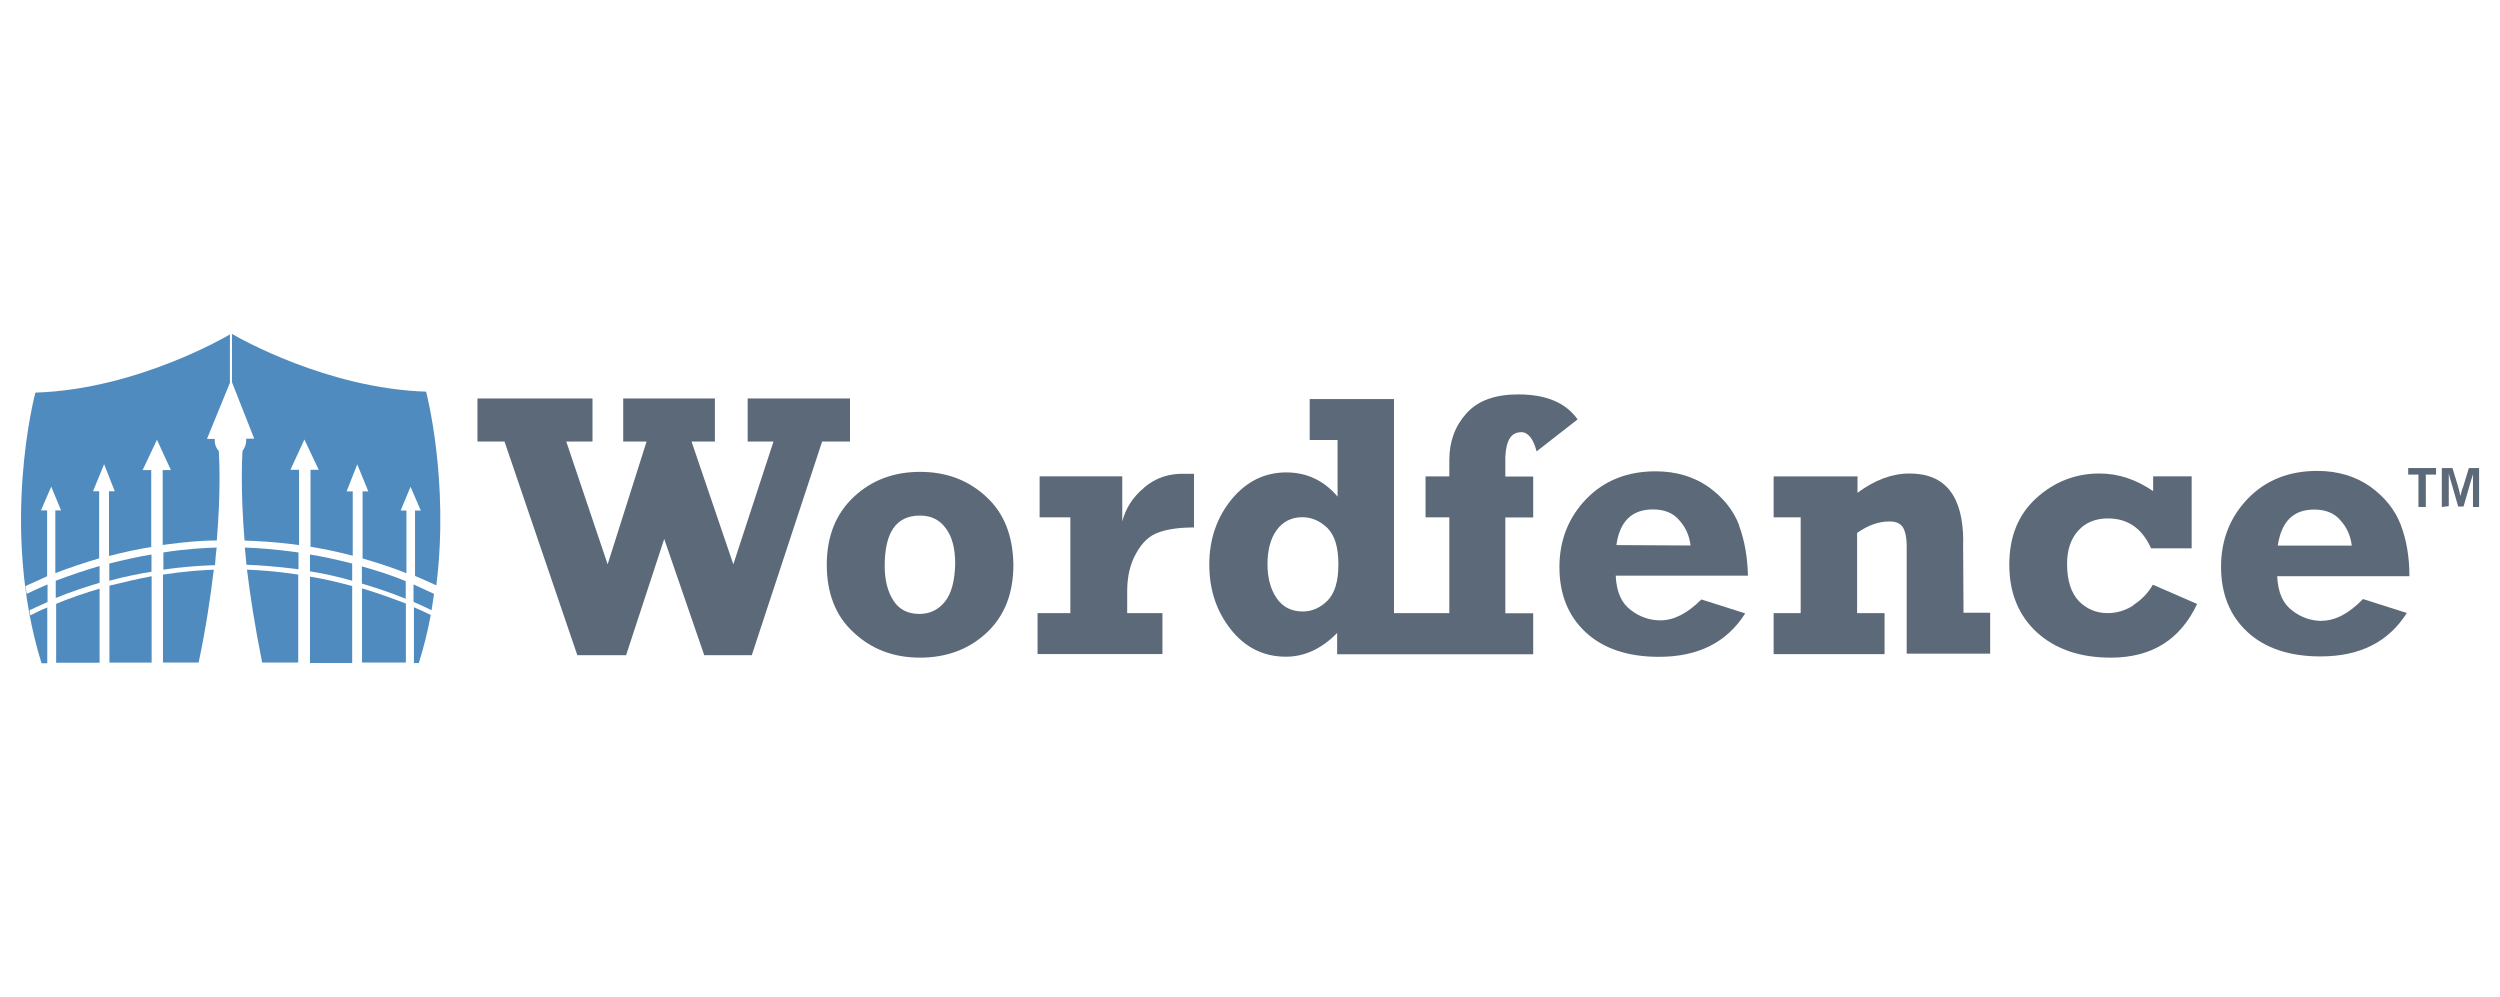<?xml version="1.0" encoding="UTF-8"?>
<svg id="_Ñëîé_1" data-name="Ñëîé 1" xmlns="http://www.w3.org/2000/svg" viewBox="0 0 183 73">
  <defs>
    <style>
      .cls-1 {
        opacity: .9;
      }

      .cls-2 {
        fill: #49596a;
      }

      .cls-2, .cls-3 {
        stroke-width: 0px;
      }

      .cls-3 {
        fill: #4f8bbe;
      }
    </style>
  </defs>
  <g class="cls-1">
    <path class="cls-2" d="m111.34,31.63c.51,0,.9.48,1.14,1.41l3-2.34c-.87-1.23-2.31-1.83-4.35-1.83-1.68,0-2.94.45-3.78,1.38-.84.93-1.26,2.07-1.26,3.42v1.2h-1.74v3h1.74v7.01h-4.05v-15.67h-6.17v3h2.04v4.14c-.99-1.17-2.25-1.77-3.75-1.77-1.59,0-2.91.66-3.99,1.95-1.08,1.32-1.65,2.91-1.65,4.79s.54,3.45,1.59,4.77,2.4,1.98,4.02,1.98c1.35,0,2.61-.57,3.75-1.74v1.56h14.35v-3h-2.04v-7.01h2.04v-3h-2.04v-1.44c.06-1.2.42-1.8,1.14-1.8Zm-14.15,12.32c-.54.54-1.14.81-1.83.81-.84,0-1.47-.33-1.92-.99-.45-.66-.66-1.5-.66-2.46,0-1.02.21-1.86.66-2.49.45-.63,1.08-.96,1.89-.96.69,0,1.29.27,1.83.78.54.54.81,1.41.81,2.67s-.27,2.1-.78,2.64Z"/>
    <path class="cls-2" d="m127.31,38.46c-.42-1.11-1.17-2.04-2.25-2.82-1.08-.75-2.37-1.14-3.87-1.14-2.04,0-3.75.66-5.06,2.01s-1.98,3.03-1.98,5,.63,3.57,1.92,4.77,3.09,1.8,5.36,1.8c2.88,0,4.97-1.05,6.32-3.18l-3.21-1.02c-1.02,1.02-2.01,1.53-3,1.53-.75,0-1.5-.24-2.16-.75-.69-.51-1.05-1.32-1.11-2.52h9.68c-.03-1.32-.24-2.58-.66-3.69Zm-8.99,1.44c.24-1.74,1.14-2.61,2.67-2.61.81,0,1.47.24,1.92.78.48.51.75,1.14.84,1.86l-5.42-.03h0Z"/>
    <path class="cls-2" d="m169.96,45.45c-.75,0-1.5-.24-2.16-.75-.69-.51-1.05-1.32-1.11-2.52h9.68c0-1.38-.21-2.64-.63-3.75-.42-1.11-1.17-2.04-2.25-2.82-1.08-.75-2.37-1.14-3.87-1.14-2.04,0-3.75.66-5.06,2.01s-1.98,3.03-1.98,5,.63,3.57,1.92,4.77c1.29,1.2,3.09,1.8,5.36,1.8,2.88,0,4.97-1.05,6.32-3.18l-3.21-1.02c-1.05,1.08-2.04,1.59-3.03,1.59Zm-.57-8.15c.81,0,1.47.24,1.92.78.48.51.75,1.14.84,1.86h-5.42c.27-1.77,1.14-2.64,2.67-2.64Z"/>
    <path class="cls-2" d="m143.71,39.66c0-3.36-1.32-5-3.93-5-1.29,0-2.55.48-3.81,1.41v-1.2h-6.14v3h1.98v7.01h-1.98v3h8.12v-3h-2.01v-5.87c.81-.57,1.59-.84,2.37-.84.45,0,.75.12.96.39.18.27.3.75.3,1.44v7.85h6.11v-3h-1.95l-.03-5.18h0Z"/>
    <path class="cls-2" d="m156.17,44.31c-.6.39-1.23.57-1.89.57-.84,0-1.53-.3-2.1-.87-.57-.6-.87-1.5-.87-2.73,0-1.02.27-1.83.81-2.43s1.26-.9,2.19-.9c1.44,0,2.49.72,3.15,2.19h2.97v-5.27h-2.82v1.08c-1.23-.84-2.52-1.29-3.93-1.29-1.74,0-3.3.6-4.62,1.8s-1.98,2.82-1.98,4.88.69,3.72,2.01,4.94c1.35,1.23,3.15,1.86,5.42,1.86,3,0,5.09-1.32,6.32-3.93l-3.24-1.41c-.36.63-.84,1.11-1.44,1.5Z"/>
    <polygon class="cls-2" points="62.22 29.17 54.73 29.17 54.73 32.32 56.62 32.32 53.68 41.31 50.62 32.32 52.33 32.32 52.33 29.17 45.62 29.17 45.62 32.32 47.33 32.32 44.48 41.31 41.45 32.32 43.37 32.32 43.37 29.17 34.95 29.17 34.95 32.32 36.93 32.32 42.26 47.96 45.83 47.96 48.62 39.45 51.55 47.96 55.03 47.96 60.18 32.32 62.22 32.32 62.22 29.17"/>
    <path class="cls-2" d="m83.74,35.71c-.84.69-1.35,1.53-1.59,2.46v-3.3h-6.05v3h2.25v7.01h-2.4v3h9.14v-3h-2.58v-1.59c0-1.08.21-2.01.66-2.79.42-.78.96-1.29,1.65-1.53.66-.24,1.53-.36,2.58-.36v-3.93h-.66c-1.2-.03-2.16.3-3,1.02Z"/>
    <path class="cls-2" d="m72.2,36.37c-1.32-1.23-2.94-1.83-4.85-1.83s-3.54.6-4.85,1.83-1.98,2.88-1.98,4.97.66,3.78,1.98,4.97c1.32,1.23,2.94,1.83,4.85,1.83s3.57-.6,4.88-1.83,1.95-2.88,1.95-4.97c-.03-2.13-.69-3.78-1.98-4.97Zm-3.03,7.67c-.48.6-1.11.9-1.86.9-.87,0-1.5-.33-1.92-.99-.42-.66-.63-1.5-.63-2.52,0-2.46.84-3.69,2.58-3.69.81,0,1.44.3,1.89.93.48.63.69,1.5.69,2.61-.03,1.23-.27,2.16-.75,2.76Z"/>
  </g>
  <g class="cls-1">
    <g>
      <path class="cls-2" d="m177.03,37.11v-2.37h-.75v-.48h2.04v.48h-.75v2.37h-.54Z"/>
      <path class="cls-2" d="m178.74,37.11v-2.85h.78l.42,1.38c.03.12.06.24.09.36.03.12.06.24.06.33.03-.12.06-.21.09-.33s.06-.24.12-.36l.42-1.38h.75v2.85h-.45v-2.4c-.03.12-.06.21-.09.3s-.06.21-.09.3l-.51,1.77h-.39l-.51-1.77c-.06-.18-.09-.33-.12-.42-.03-.09-.03-.15-.06-.24v2.4l-.51.06h0Z"/>
    </g>
  </g>
  <g>
    <path class="cls-3" d="m11.93,42.06v6.44h2.61c.54-2.55.87-4.82,1.11-6.8-.84.03-2.13.12-3.72.36Z"/>
    <path class="cls-3" d="m2.22,45.03c-.03-.12-.06-.24-.06-.36.45-.21.9-.42,1.32-.6v-1.29c-.51.21-1.02.45-1.53.69-.03-.18-.06-.39-.09-.57.54-.24,1.08-.48,1.59-.72v-4.82h-.45l.75-1.74.72,1.74h-.42v4.59c1.11-.42,2.19-.78,3.21-1.08v-4.91h-.45l.81-1.98.78,1.98h-.42v4.74c1.14-.3,2.16-.51,3.09-.66v-5.63h-.63l1.05-2.22,1.02,2.22h-.6v5.48c1.71-.24,3.09-.33,3.96-.33.3-3.63.18-5.93.15-6.53-.18-.21-.3-.48-.3-.75v-.15h-.57l1.68-4.11v.03-3.57s-6.71,4.02-14.24,4.26c0,0-2.64,9.83.45,19.81h.42v-4.08c-.39.15-.81.36-1.23.57Z"/>
    <path class="cls-3" d="m8.01,42.87v5.63h3.09v-6.32c-.96.18-1.98.42-3.09.69Z"/>
    <path class="cls-3" d="m4.11,44.19v4.32h3.18v-5.42c-1.02.3-2.1.66-3.18,1.11Z"/>
    <path class="cls-3" d="m11.09,40.59c-.96.15-1.98.39-3.09.66v1.26c1.11-.3,2.16-.51,3.09-.66v-1.26Z"/>
    <path class="cls-3" d="m15.86,40.08c-.87.03-2.22.09-3.9.36v1.26c1.59-.24,2.91-.3,3.78-.33.03-.45.06-.87.12-1.29Z"/>
    <path class="cls-3" d="m7.29,41.43c-1.02.3-2.1.66-3.21,1.08v1.26c1.11-.45,2.19-.81,3.21-1.11v-1.23Z"/>
    <path class="cls-3" d="m29.7,42.54c-1.08-.45-2.16-.78-3.21-1.08v1.26c1.02.3,2.1.66,3.21,1.11v-1.29Z"/>
    <path class="cls-3" d="m18.08,41.7c.24,1.98.6,4.26,1.11,6.8h2.64v-6.44c-1.56-.24-2.85-.33-3.75-.36Z"/>
    <path class="cls-3" d="m25.78,41.25c-1.08-.27-2.13-.51-3.09-.66v1.23c.9.15,1.95.36,3.09.69v-1.26Z"/>
    <path class="cls-3" d="m30.3,48.53h.36c.36-1.17.66-2.34.87-3.51-.42-.21-.81-.39-1.23-.57v4.08h0Z"/>
    <path class="cls-3" d="m22.69,42.21v6.32h3.09v-5.63c-1.11-.3-2.13-.54-3.09-.69Z"/>
    <path class="cls-3" d="m26.5,43.08v5.42h3.21v-4.32c-1.11-.42-2.19-.81-3.21-1.11Z"/>
    <path class="cls-3" d="m18.59,32.11h-.57v.15c0,.3-.12.54-.27.75-.03.57-.15,2.88.15,6.56.87.03,2.25.09,3.99.33v-5.51h-.63l1.02-2.22,1.05,2.22h-.6v5.63c.9.15,1.95.36,3.09.66v-4.71h-.45l.78-1.98.81,1.98h-.42v4.91c1.02.3,2.1.63,3.21,1.08v-4.59h-.42l.72-1.74.75,1.74h-.42v4.79c.51.21,1.05.45,1.56.69.96-7.73-.75-14.18-.75-14.18-7.25-.24-13.7-3.93-14.21-4.23v3.54l1.62,4.11Z"/>
    <path class="cls-3" d="m21.85,40.44c-1.68-.24-3.06-.33-3.93-.36.03.42.09.81.12,1.26.87.03,2.19.12,3.81.33v-1.23h0Z"/>
    <path class="cls-3" d="m30.3,44.07c.42.18.87.39,1.29.6.06-.39.12-.81.18-1.2-.51-.24-.99-.45-1.5-.69v1.29h.03Z"/>
  </g>
</svg>